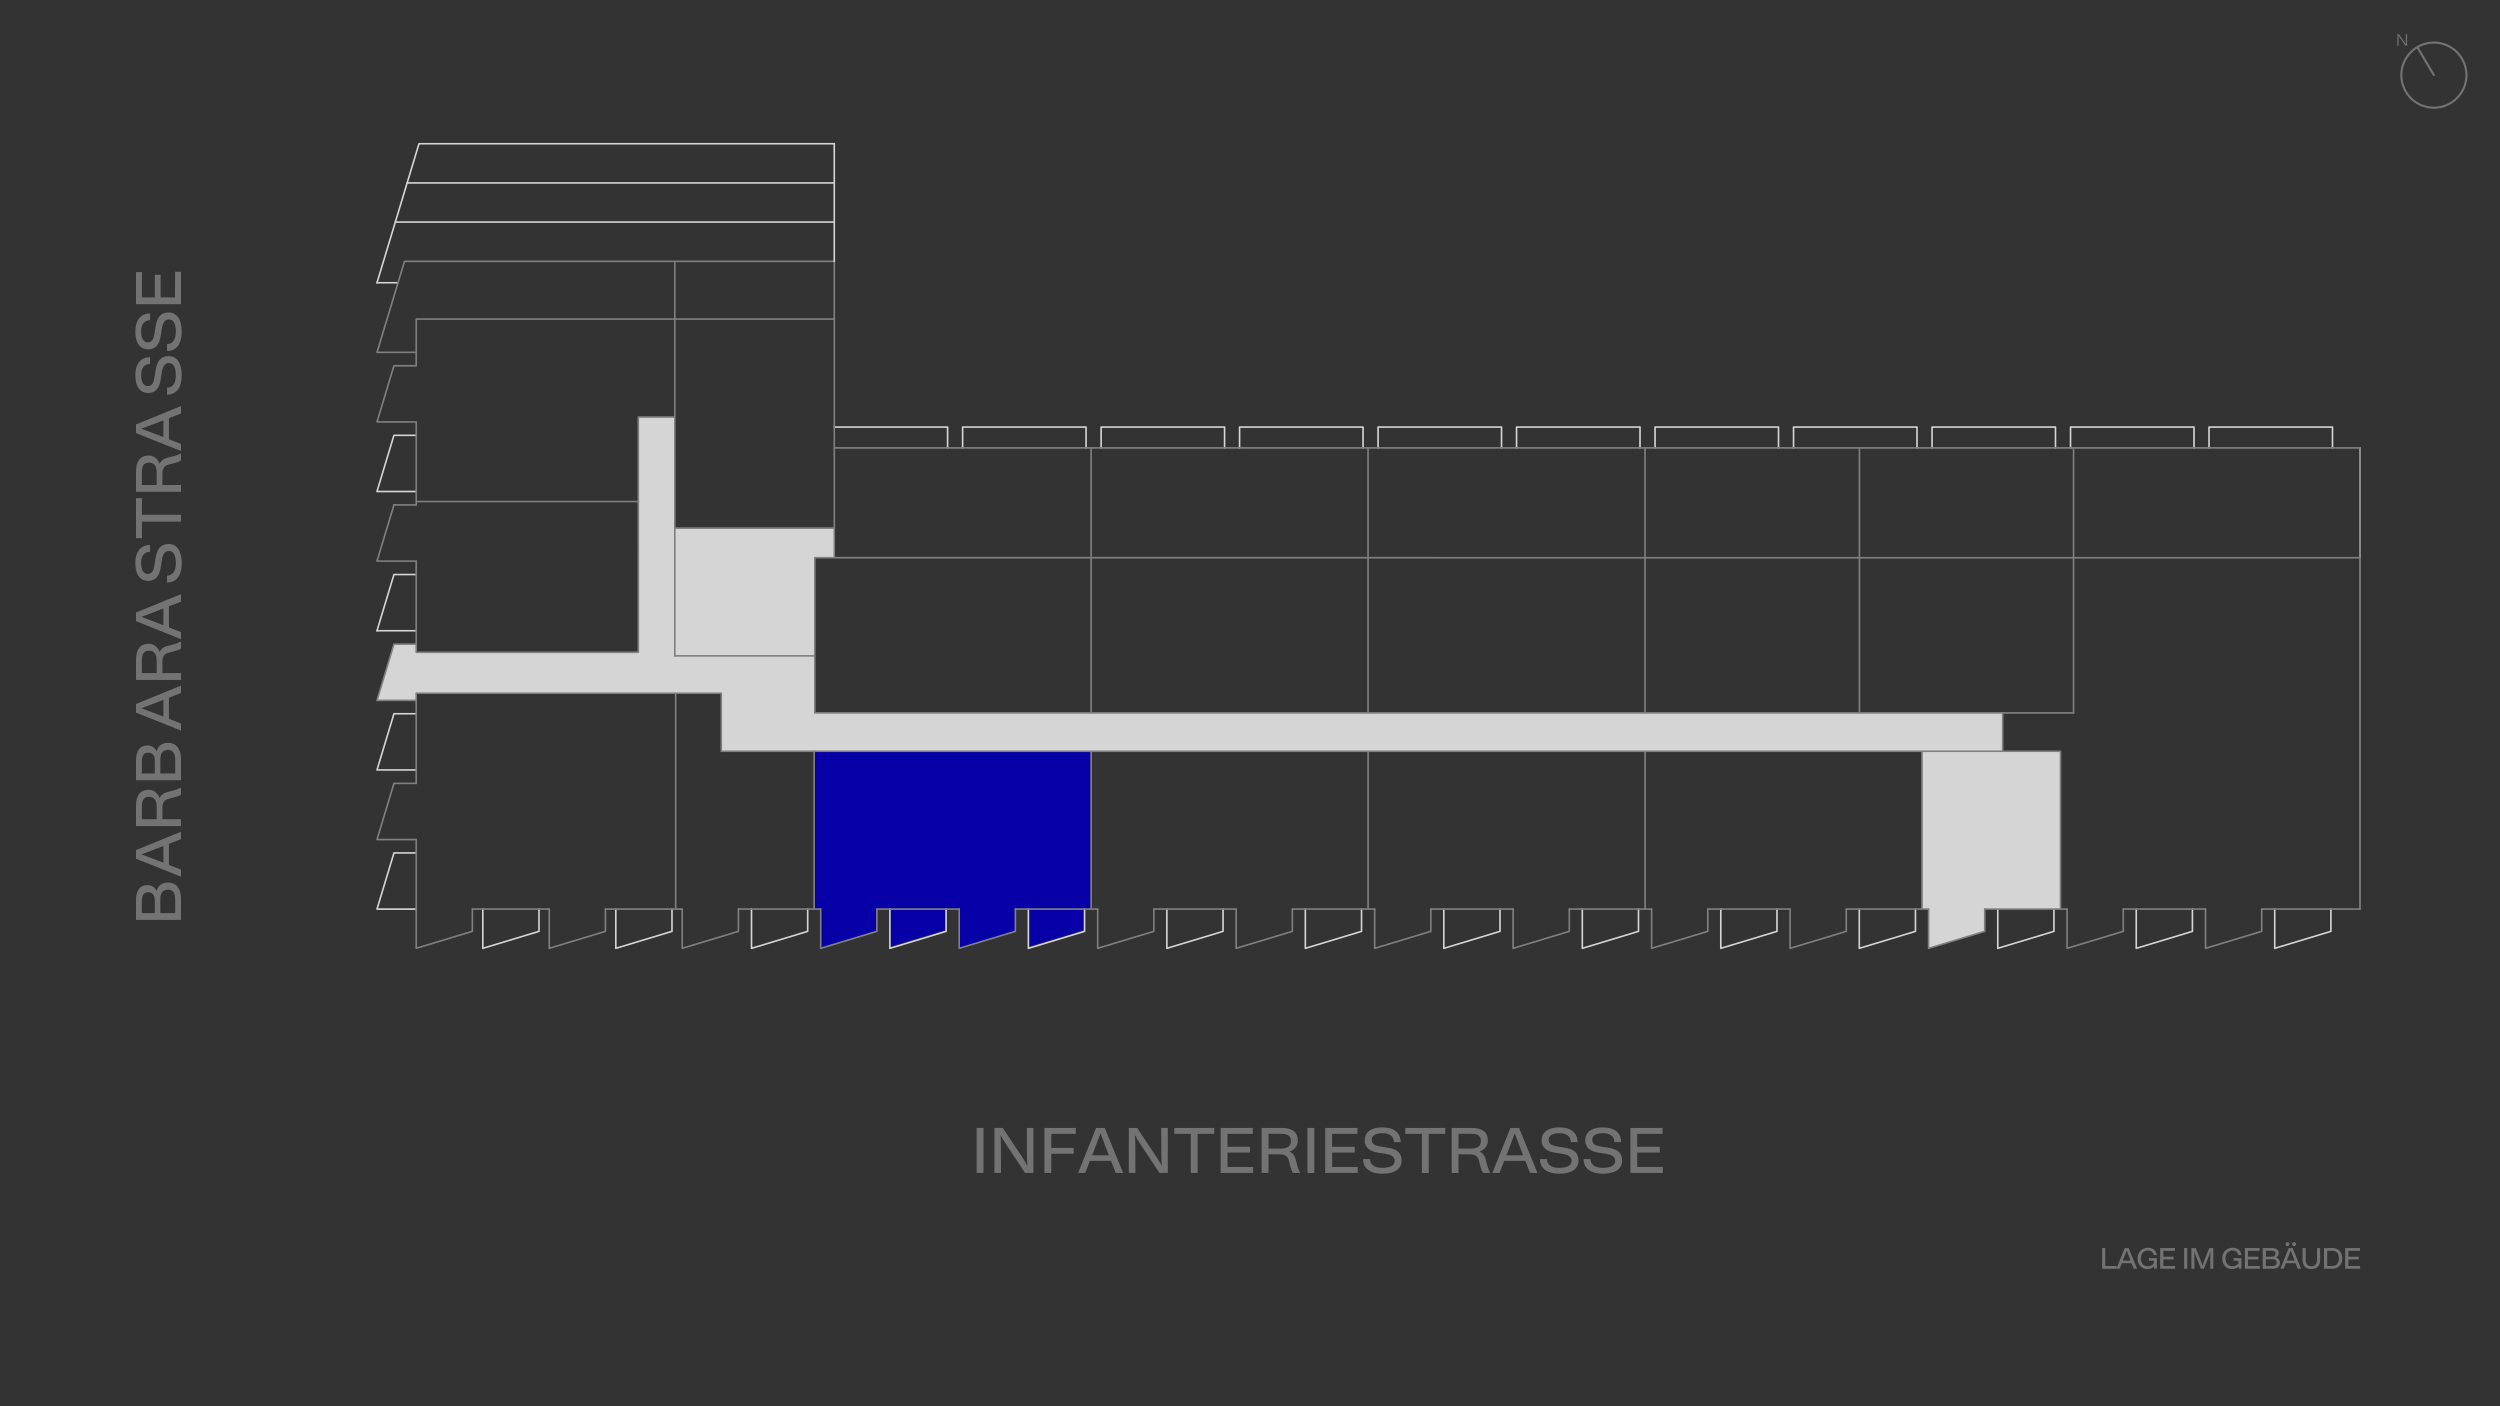 <?xml version="1.0" encoding="UTF-8"?>
<svg xmlns="http://www.w3.org/2000/svg" viewBox="0 0 2000 1125">
  <rect x="0" y="0" width="2000" height="1125" fill="#333333" stroke="none"/>
  <defs>
    <style>
      .cls-1 {
        fill: #fff;
      }

      .cls-2 {
        stroke: #d5d5d5;
      }

      .cls-2, .cls-3 {
        fill: none;
        stroke-linecap: round;
        stroke-linejoin: round;
        stroke-width: 1.3px;
      }

      .cls-4 {
        fill: #0600a6;
      }

      .cls-5 {
        fill: #737373;
      }

      .cls-6 {
        fill: #d5d5d5;
      }

      .cls-3 {
        stroke: gray;
      }
    </style>
  </defs>
  <g id="Nordpfeil">
    <g>
      <path class="cls-5" d="M1947.11,87h-.03c-7.18,0-13.93-2.82-19.01-7.9-5.07-5.09-7.86-11.84-7.85-19.02,.02-14.82,12.08-26.86,26.89-26.86h.03c14.83,.02,26.87,12.1,26.86,26.92,0,7.18-2.81,13.93-7.9,19.01-5.08,5.06-11.82,7.85-18.99,7.85Zm-25.22-26.92c0,6.74,2.61,13.07,7.36,17.84,4.76,4.77,11.09,7.4,17.82,7.41h.44s.04,0,.06,0c6.55-.12,12.7-2.72,17.35-7.36,4.77-4.76,7.4-11.09,7.41-17.82,.02-13.91-11.28-25.24-25.18-25.25h-.03c-13.89,0-25.2,11.29-25.22,25.19Z"/>
      <path class="cls-5" d="M1947.06,60.85c-.29,0-.56-.15-.72-.41l-13.05-22.07c-.23-.4-.1-.91,.29-1.14,.4-.24,.91-.1,1.14,.29l13.05,22.07c.23,.4,.1,.91-.29,1.14-.13,.08-.28,.12-.43,.12Z"/>
      <path class="cls-5" d="M1925.65,27.38v9.2h-1.23l-4.55-6.47c-.39-.56-.8-1.24-1.07-1.71,.03,.56,.08,1.39,.08,2.01v6.16s-1.01,0-1.01,0v-9.2h1.23l4.54,6.44c.41,.59,.83,1.28,1.1,1.75-.04-.56-.09-1.41-.09-2.2v-5.99h1.01Z"/>
    </g>
  </g>
  <g id="Lage_im_Gebäude" data-name="Lage im Gebäude">
    <g id="LAGE_IM_GEBÄUDE" data-name="LAGE IM GEBÄUDE">
      <path class="cls-5" d="M1693.33,1012.82v2.18h-11.62v-16.56h2.52v14.38h9.1Z"/>
      <path class="cls-5" d="M1705.23,1010.56h-7.78l-1.7,4.44h-2.62l6.62-16.56h3.17l6.77,16.56h-2.74l-1.73-4.44Zm-.79-2.06l-1.56-4.01c-.6-1.49-1.2-3.14-1.54-4.1-.36,.96-.96,2.62-1.54,4.1l-1.54,4.01h6.17Z"/>
      <path class="cls-5" d="M1725.46,1006.53v8.42h-2.11l-.14-1.73c-1.03,1.1-2.86,2.02-5.45,2.02-3.91,0-7.68-2.9-7.68-8.5s4.01-8.54,8.28-8.54c3.79,0,6.82,2.06,7.01,5.86h-2.5c-.24-2.42-2.16-3.65-4.61-3.65-2.88,0-5.57,2.04-5.57,6.31s2.57,6.31,5.3,6.31c2.3,0,4.03-.86,5.02-2.28v-2.18h-3.84v-2.04h6.29Z"/>
      <path class="cls-5" d="M1740.1,1012.82v2.18h-11.95v-16.56h11.83v2.18h-9.31v4.75h8.3v2.14h-8.3v5.3h9.43Z"/>
      <path class="cls-5" d="M1747.3,998.44h2.52v16.56h-2.52v-16.56Z"/>
      <path class="cls-5" d="M1755.37,1000.81c.05,1.08,.12,2.59,.12,3.74l.02,10.44h-2.38v-16.56h3.43l4.49,11.38c.38,.91,.72,2.06,.96,2.81,.24-.77,.6-1.9,.94-2.81l4.44-11.38h3.26v16.56h-2.38v-10.44c0-1.01,.07-2.38,.12-3.38-.31,.98-.77,2.28-1.1,3.17l-4.27,10.66h-2.26l-4.2-10.66c-.41-1.03-.86-2.47-1.2-3.53Z"/>
      <path class="cls-5" d="M1793.17,1006.53v8.42h-2.11l-.14-1.73c-1.03,1.1-2.86,2.02-5.45,2.02-3.91,0-7.68-2.9-7.68-8.5s4.01-8.54,8.28-8.54c3.79,0,6.82,2.06,7.01,5.86h-2.5c-.24-2.42-2.16-3.65-4.61-3.65-2.88,0-5.57,2.04-5.57,6.31s2.57,6.31,5.3,6.31c2.3,0,4.03-.86,5.02-2.28v-2.18h-3.84v-2.04h6.29Z"/>
      <path class="cls-5" d="M1807.81,1012.82v2.18h-11.95v-16.56h11.83v2.18h-9.31v4.75h8.3v2.14h-8.3v5.3h9.43Z"/>
      <path class="cls-5" d="M1823.96,1010.2c0,3-2.16,4.8-5.95,4.8h-7.8v-16.56h7.15c3.7,0,5.62,1.46,5.62,4.1,0,1.61-.77,2.88-2.14,3.5,2.06,.58,3.12,2.02,3.12,4.15Zm-11.23-9.62v4.78h4.73c1.8,0,2.93-.79,2.93-2.52,0-1.61-1.22-2.26-3.38-2.26h-4.27Zm8.62,9.55c0-1.85-1.3-2.74-3.29-2.74h-5.33v5.47h5.09c2.28,0,3.53-.91,3.53-2.74Z"/>
      <path class="cls-5" d="M1836.44,1010.56h-7.78l-1.71,4.44h-2.62l6.62-16.56h3.17l6.77,16.56h-2.74l-1.73-4.44Zm-8.04-15.27c0-.98,.77-1.54,1.61-1.54s1.58,.55,1.58,1.54-.74,1.54-1.58,1.54-1.61-.53-1.61-1.54Zm7.25,13.2l-1.56-4.01c-.6-1.49-1.2-3.14-1.54-4.1-.36,.96-.96,2.62-1.54,4.1l-1.54,4.01h6.17Zm-1.99-13.2c0-.98,.77-1.54,1.61-1.54s1.58,.55,1.58,1.54-.74,1.54-1.58,1.54-1.61-.53-1.61-1.54Z"/>
      <path class="cls-5" d="M1849.01,1015.24c-3.79,0-6.94-1.99-6.94-7.18v-9.62h2.5v9.34c0,3.96,2.14,5.23,4.51,5.23s4.51-1.25,4.51-5.18v-9.38h2.52v9.6c0,5.04-3.29,7.2-7.1,7.2Z"/>
      <path class="cls-5" d="M1873.78,1006.67c0,5.33-3.41,8.33-7.92,8.33h-6.62v-16.56h6.79c4.51,0,7.75,2.9,7.75,8.23Zm-2.62,.05c0-4.15-2.28-6.1-5.3-6.1h-4.1v12.19h4.1c3.02,0,5.3-1.92,5.3-6.1Z"/>
      <path class="cls-5" d="M1888.11,1012.82v2.18h-11.95v-16.56h11.83v2.18h-9.31v4.75h8.3v2.14h-8.3v5.3h9.43Z"/>
    </g>
    <g id="F126">
      <polygon class="cls-4" points="711.96 726.13 711.96 757.37 756.7 743.85 756.7 726.13 711.96 726.13"/>
      <polygon class="cls-4" points="822.34 726.32 822.34 757.55 867.08 744.03 867.08 726.32 822.34 726.32"/>
      <g id="F126-2" data-name="F126">
        <polygon class="cls-6" points="510.68 333.62 510.68 521.83 332.96 521.83 332.96 515.3 315.18 515.3 301.6 560.25 332.96 560.25 332.96 554.56 577.06 554.56 577.06 601.01 1602.14 601.01 1602.14 570.33 651.84 570.33 651.84 524.66 539.85 524.66 539.85 333.62 510.68 333.62"/>
        <polygon class="cls-1" points="651.33 727.27 656.54 727.27 656.54 758.63 701.49 745.04 701.49 727.27 767.34 727.27 767.34 758.63 812.28 745.04 812.28 727.27 872.9 727.27 872.9 601.01 651.33 601.01 651.33 727.27"/>
        <polygon class="cls-6" points="1537.65 727.27 1542.88 727.27 1542.88 758.63 1587.82 745.04 1587.82 727.27 1648.44 727.27 1648.44 601.01 1537.65 601.01 1537.65 727.27"/>
        <polygon class="cls-6" points="667.41 422.49 539.85 422.49 539.85 524.66 651.84 524.66 651.84 446.12 667.41 446.12 667.41 422.49"/>
        <polygon class="cls-4" points="872.9 727.27 872.9 601.01 651.33 601.01 651.33 727.27 656.54 727.27 656.54 758.63 701.49 745.04 701.49 727.27 767.34 727.27 767.34 758.63 812.28 745.04 812.28 727.27 872.9 727.27"/>
        <path class="cls-2" d="M332.97,459.63h-17.8l-13.58,44.94m31.36,66.41h-17.77l-13.57,44.95h31.37m0,66.41h-17.8l-13.58,44.94h31.38m98.21,0v17.8l-44.94,13.58v-31.38m151.34,0v17.8l-44.94,13.58v-31.38m153.5,0v17.8l-44.94,13.58v-31.38m155.66,0v17.8l-44.95,13.58v-31.38m155.73,0v17.8l-44.94,13.58v-31.38m155.73,0v17.8l-44.95,13.58v-31.38m155.73,0v17.8l-44.95,13.58v-31.38m155.73,0v17.8l-44.94,13.58v-31.38m155.73,0v17.8l-44.94,13.58v-31.38m155.73,0v17.8l-44.95,13.58v-31.38m155.73,0v17.8l-44.94,13.58v-31.38m155.73,0v17.8l-44.94,13.58v-31.38m155.73,0v17.8l-44.95,13.58v-31.38m155.73,0v17.8l-44.95,13.58v-31.38"/>
        <path class="cls-2" d="M1888,446.12v-87.8m-120.78,0v-16.68h98.77v16.68m-209.56,0v-16.68h98.77v16.68m-209.56,0v-16.68h98.75v16.68m-209.56,0v-16.68h98.77v16.68m-209.56,0v-16.68h98.77v16.68m-209.56,0v-16.68h98.77v16.68m-209.56,0v-16.68h98.76v16.68m-209.56,0v-16.68h98.79v16.68m-209.56,0v-16.68h98.77v16.68m-209.56,0v-16.68h98.76v16.68m-201.45-16.68h90.67v16.68M301.6,226.2h16.17m349.65-79.84H325.74m341.68,31.31H316.28m16.68,170.59h-17.8l-13.58,44.94h31.38m-31.37,111.38h31.37"/>
        <path class="cls-3" d="M332.97,403.96h-17.8m17.8,111.34h-17.8l-13.57,45h31.37m0,66.41h-17.8l-13.58,44.94h31.38m44.92,55.62v17.8l-44.92,13.56v-31.36m151.37,0v17.8l-44.95,13.58v-31.38m151.35,0v17.8l-44.95,13.58v-31.38m155.73,0v17.8l-44.95,13.58v-31.38m155.73,0v17.8l-44.94,13.58v-31.38m155.73,0v17.8l-44.94,13.58v-31.38m155.73,0v17.8l-44.95,13.58v-31.38m155.73,0v17.8l-44.94,13.58v-31.38m155.73,0v17.8l-44.94,13.58v-31.38m155.73,0v17.8l-44.95,13.58v-31.38m155.73,0v17.8l-44.95,13.58v-31.38m155.73,0v17.8l-44.94,13.58v-31.38m155.73,0v17.8l-44.95,13.58v-31.38m155.73,0v17.8l-44.95,13.58v-31.38m44.95,17.8h0"/>
        <path class="cls-3" d="M332.97,255.26v37.34m334.47,153.5V255.26m-156.75,145.98h-177.72m1555.03,44.93H651.84m0,124.21v-124.27M332.97,255.26h334.45m934.71,315.06v30.68m-950.29-30.68h1007.02m-1119-45.61h111.98m664.23,202.61v-126.32m-221.58,126.26v-126.26m-221.59,126.26v-126.26m-221.59,126.26v-126.26m886.3,126.26v-126.26m110.79,126.26v-126.26m0,0H651.32m-318.35,70.59v55.62m0-389.71v66.41m1476.44,323.36h78.6m-189.38,0h65.84m-176.64,0h65.85m-176.64,0h65.85m-176.64,0h65.84m-176.64,0h65.85m-176.64,0h65.85m-176.64,0h65.85m-176.65,0h65.85m-176.64,0h65.85m-176.64,0h65.85m-176.64,0h65.84m-278.67,0h61.48m-106.38-434.66h-17.8l-13.57,44.95h31.37m-17.8,66.41l-13.58,44.94h31.38"/>
        <path class="cls-2" d="M667.42,115H335.19m0,0l-33.61,111.23"/>
        <path class="cls-3" d="M332.97,521.83h177.72m0,0v-82.31m0,0h0m29.84,287.75v-172.71m-56.23,172.71h61.46m121.67-472v-46.21m0,0H323.61m0,0l-22.01,72.82m0,0h31.37m1555.03,445.39V358.32m0,0H667.42m991.42,0v212m-171.3-212.01v212.01m-171.52-212.01v212.01m-221.58-212.01v212.01m-221.54-212v212m-295.88,30.68h74.29m-74.26,0v-46.45h-244.09m0,0v72.1m0-177.76v72.94m206.89,2.89V209.06m-29.18,230.41v-105.85m29.17,0h-29.17m156.74,88.87h-127.56"/>
        <line class="cls-2" x1="667.42" y1="115" x2="667.42" y2="209.06"/>
        <path class="cls-5" d="M134.37,706.02c6.52,0,10.43,4.69,10.43,12.94v16.96h-36.01v-15.57c0-8.03,3.18-12.24,8.9-12.24,3.25-.16,6.27,1.68,7.62,4.65,1.28-4.52,4.4-6.74,9.05-6.74Zm-20.93,24.47h10.41v-10.28c0-3.93-1.72-6.37-5.48-6.37-3.49,0-4.91,2.66-4.91,7.36l-.02,9.29Zm20.77-18.73c-4.02,0-5.94,2.81-5.94,7.14v11.59h11.89v-11.12c0-4.99-1.98-7.7-5.95-7.7v.09Z"/>
        <path class="cls-5" d="M135.15,675.08v16.91l9.65,3.7v5.68l-36.01-14.39v-6.9l36.01-14.72v5.95l-9.65,3.76Zm-4.45,1.72l-8.72,3.34c-3.24,1.31-6.83,2.61-8.9,3.34,2.09,.78,5.68,2.08,8.9,3.34l8.72,3.34v-13.35Z"/>
        <path class="cls-5" d="M144.34,630.22h.47v5.56c-1.33,.85-2.79,1.47-4.33,1.82l-5.74,1.51c-3.45,.83-4.81,3.14-4.81,7.36v8.9h14.87v5.48h-36.01v-16.02c0-8.71,3.6-12.99,10.12-12.99,4.18,0,7.31,2.66,8.82,6.57,.95-2.22,2.93-4.02,6.73-4.95l4.75-1.2c1.79-.46,3.51-1.15,5.12-2.06Zm-19,15.13c0-4.79-1.77-7.88-6.05-7.88s-5.8,2.6-5.8,7.88v10.01h11.85v-10.01Z"/>
        <path class="cls-5" d="M134.37,594.28c6.52,0,10.43,4.69,10.43,12.94v16.96h-36.01v-15.57c0-8.04,3.18-12.24,8.9-12.24,3.25-.16,6.27,1.68,7.62,4.64,1.28-4.44,4.4-6.73,9.05-6.73Zm-20.92,24.47h10.4v-10.28c0-3.92-1.72-6.37-5.47-6.37-3.5,0-4.91,2.67-4.91,7.36l-.02,9.29Zm20.77-18.73c-4.02,0-5.95,2.81-5.95,7.15v11.58h11.9v-11.06c0-5.02-1.99-7.73-5.95-7.73v.06Z"/>
        <path class="cls-5" d="M135.15,558.18v16.91l9.65,3.7v5.68l-36.01-14.39v-6.9l36.01-14.7v5.94l-9.65,3.76Zm-4.45,1.72l-8.71,3.34c-3.24,1.3-6.83,2.6-8.9,3.34,2.09,.78,5.68,2.09,8.9,3.34l8.71,3.34v-13.35Z"/>
        <path class="cls-5" d="M144.34,513.32h.47v5.56c-1.33,.85-2.8,1.47-4.34,1.84l-5.74,1.51c-3.44,.83-4.79,3.13-4.79,7.35v8.9h14.87v5.47h-36.01v-15.97c0-8.71,3.59-12.98,10.12-12.98,4.18,0,7.31,2.66,8.82,6.56,.93-2.22,2.91-4.02,6.73-4.95l4.75-1.2c1.79-.46,3.51-1.17,5.12-2.09Zm-19,15.13c0-4.79-1.77-7.88-6.05-7.88s-5.8,2.61-5.8,7.88v10.01h11.85v-10.01Z"/>
        <path class="cls-5" d="M135.15,485.05v16.92l9.65,3.7v5.7l-36.01-14.46v-6.89l36.01-14.72v6.03l-9.65,3.72Zm-4.45,1.72l-8.71,3.39c-3.24,1.3-6.83,2.61-8.9,3.34,2.09,.79,5.68,2.09,8.9,3.34l8.71,3.34v-13.4Z"/>
        <path class="cls-5" d="M134.9,435.18c6.15,0,10.49,4.96,10.49,15.29s-4.59,15.57-11.75,15.57v-5.56c4.28,0,7.1-3.34,7.04-10.01s-2.08-9.71-5.56-9.71-4.95,2.97-5.63,7.2l-.89,5.8c-1.05,7.1-4.23,10.96-10.08,10.96s-10.28-4.45-10.28-14.14,4.75-14.6,11.8-14.6v5.43c-4.61,0-7.26,3.34-7.15,9.28s2.22,8.41,5.37,8.41c3.39,0,4.59-2.56,5.27-6.9l.99-5.94c1.18-7.41,4.26-11.07,10.37-11.07Z"/>
        <path class="cls-5" d="M113.55,398.57v13.25h31.26v5.48h-31.26v13.25h-4.75v-31.98h4.75Z"/>
        <path class="cls-5" d="M144.34,362.84h.47v5.56c-1.33,.85-2.79,1.47-4.33,1.82l-5.74,1.51c-3.45,.83-4.81,3.14-4.81,7.36v8.9h14.87v5.46h-36.01v-16.02c0-8.71,3.6-12.99,10.12-12.99,4.18,0,7.31,2.66,8.82,6.57,.95-2.22,2.93-4.02,6.73-4.96l4.75-1.2c1.79-.44,3.51-1.12,5.12-2.02Zm-19,15.13c0-4.79-1.77-7.88-6.05-7.88s-5.8,2.6-5.8,7.88v10.01h11.85v-10.01Z"/>
        <path class="cls-5" d="M135.15,334.56v16.91l9.65,3.7v5.68l-36.01-14.39v-6.9l36.01-14.7v5.94l-9.65,3.76Zm-4.45,1.72l-8.72,3.34c-3.24,1.3-6.83,2.6-8.9,3.34,2.09,.78,5.68,2.09,8.9,3.34l8.72,3.34v-13.35Z"/>
        <path class="cls-5" d="M134.9,284.87c6.15,0,10.49,4.96,10.49,15.29s-4.59,15.57-11.75,15.57v-5.56c4.28,0,7.1-3.34,7.04-10.01s-2.08-9.71-5.56-9.71-4.95,2.98-5.63,7.2l-.89,5.8c-1.05,7.1-4.23,10.97-10.08,10.97s-10.24-4.38-10.24-14.09,4.75-14.6,11.8-14.6v5.41c-4.61,0-7.26,3.34-7.15,9.28s2.22,8.41,5.37,8.41c3.39,0,4.59-2.56,5.27-6.9l.99-5.94c1.15-7.44,4.23-11.1,10.33-11.1Z"/>
        <path class="cls-5" d="M134.9,249.97c6.15,0,10.49,4.96,10.49,15.29s-4.59,15.57-11.75,15.57v-5.56c4.28,0,7.1-3.34,7.04-10.01s-2.08-9.71-5.56-9.71-4.95,2.97-5.63,7.2l-.89,5.8c-1.05,7.1-4.23,10.96-10.08,10.96s-10.28-4.45-10.28-14.14,4.75-14.62,11.8-14.62v5.43c-4.61,0-7.26,3.39-7.15,9.29s2.22,8.41,5.37,8.41c3.39,0,4.59-2.56,5.27-6.9l.99-5.94c1.18-7.4,4.26-11.07,10.37-11.07Z"/>
        <path class="cls-5" d="M140.06,217.39h4.75v25.98h-36.01v-25.73h4.75v20.26h10.3v-18.06h4.65v18.06h11.52l.03-20.51Z"/>
        <path class="cls-5" d="M781.31,902.34h5.48v36.01h-5.48v-36.01Z"/>
        <path class="cls-5" d="M826.73,902.34v36.01h-6.67l-15.81-23.84c-1.31-1.99-2.77-4.45-3.82-6.42,.11,2.22,.27,5.16,.27,7.51l.1,22.75h-5.27v-36.01h6.67l15.76,23.69c1.36,2.09,2.87,4.65,3.97,6.67-.17-2.29-.37-5.37-.37-7.93l-.11-22.39,5.27-.04Z"/>
        <path class="cls-5" d="M841.02,907.09v11.28h17.94v4.64h-17.94v15.34h-5.48v-36.01h25.11v4.75h-19.62Z"/>
        <path class="cls-5" d="M888.8,928.7h-16.91l-3.7,9.64h-5.68l14.39-36.01h6.9l14.72,36.01h-5.95l-3.76-9.64Zm-1.72-4.45l-3.34-8.71c-1.3-3.24-2.6-6.84-3.34-8.9-.78,2.09-2.09,5.7-3.34,8.9l-3.34,8.71h13.35Z"/>
        <path class="cls-5" d="M934.24,902.34v36.01h-6.67l-15.81-23.84c-1.31-1.99-2.77-4.45-3.8-6.42,.1,2.22,.26,5.16,.26,7.51l.1,22.75h-5.27v-36.01h6.67l15.76,23.69c1.36,2.09,2.87,4.65,3.97,6.67-.17-2.29-.37-5.37-.37-7.93l-.11-22.39,5.27-.04Z"/>
        <path class="cls-5" d="M971.38,907.09h-13.28v31.26h-5.45v-31.26h-13.26v-4.75h31.99v4.75Z"/>
        <path class="cls-5" d="M1002.52,933.61v4.74h-26v-36.01h25.73v4.75h-20.24v10.33h18.05v4.65h-18.05v11.53h20.51Z"/>
        <path class="cls-5" d="M1039.92,937.88v.47h-5.56c-.85-1.33-1.47-2.79-1.82-4.33l-1.51-5.74c-.83-3.45-3.13-4.79-7.35-4.79h-8.9v14.86h-5.47v-36.01h15.96c8.72,0,12.99,3.6,12.99,10.13,0,4.17-2.66,7.31-6.57,8.81,2.22,.95,4.02,2.93,4.96,6.67l1.2,4.75c.45,1.81,1.15,3.55,2.08,5.17Zm-15.08-18.99c4.81,0,7.88-1.78,7.88-6.05s-2.6-5.8-7.88-5.8h-10.01v11.85h10.01Z"/>
        <path class="cls-5" d="M1045.97,902.34h5.48v36.01h-5.48v-36.01Z"/>
        <path class="cls-5" d="M1086.2,933.61v4.74h-26v-36.01h25.73v4.75h-20.24v10.33h18.1v4.65h-18.05v11.53h20.47Z"/>
        <path class="cls-5" d="M1121.31,928.49c0,6.16-4.96,10.49-15.29,10.49s-15.57-4.59-15.57-11.74h5.56c0,4.27,3.34,7.1,10.01,7.04s9.71-2.09,9.71-5.56c0-3.66-2.97-4.96-7.2-5.64l-5.8-.89c-7.1-1.05-10.97-4.23-10.97-10.01s4.45-10.29,14.15-10.29,14.6,4.75,14.6,11.8h-5.43c0-4.59-3.34-7.25-9.28-7.15s-8.41,2.22-8.41,5.37c0,3.34,2.56,4.59,6.9,5.27l5.94,.99c7.41,1.08,11.07,4.15,11.07,10.31Z"/>
        <path class="cls-5" d="M1156.24,907.09h-13.26v31.26h-5.47v-31.26h-13.26v-4.75h31.99v4.75Z"/>
        <path class="cls-5" d="M1191.97,937.88v.47h-5.56c-.85-1.33-1.47-2.79-1.82-4.33l-1.51-5.74c-.83-3.45-3.14-4.79-7.36-4.79h-8.9v14.86h-5.48v-36.01h15.97c8.71,0,12.99,3.6,12.99,10.13,0,4.17-2.66,7.31-6.57,8.81,2.22,.95,4.02,2.93,4.95,6.67l1.2,4.75c.47,1.81,1.18,3.55,2.1,5.17Zm-15.13-18.99c4.79,0,7.88-1.78,7.88-6.05s-2.6-5.8-7.88-5.8h-10.01v11.85h10.01Z"/>
        <path class="cls-5" d="M1220.25,928.7h-16.92l-3.7,9.64h-5.72l14.46-36.01h6.89l14.72,36.01h-5.95l-3.77-9.64Zm-1.72-4.45l-3.39-8.71c-1.3-3.24-2.61-6.84-3.34-8.9-.79,2.09-2.09,5.7-3.34,8.9l-3.34,8.71h13.4Z"/>
        <path class="cls-5" d="M1262.81,928.49c0,6.16-4.96,10.49-15.28,10.49s-15.57-4.59-15.57-11.74h5.56c0,4.27,3.34,7.1,10.01,7.04s9.71-2.09,9.71-5.56c0-3.66-2.98-4.96-7.21-5.64l-5.78-.89c-7.11-1.05-10.97-4.23-10.97-10.01s4.45-10.29,14.15-10.29,14.6,4.75,14.6,11.8h-5.43c0-4.59-3.34-7.25-9.29-7.15s-8.4,2.22-8.4,5.37c0,3.34,2.56,4.59,6.89,5.27l5.95,.99c7.41,1.08,11.06,4.15,11.06,10.31Z"/>
        <path class="cls-5" d="M1297.71,928.49c0,6.16-4.96,10.49-15.29,10.49s-15.57-4.59-15.57-11.74h5.56c0,4.27,3.34,7.1,10.01,7.04s9.71-2.09,9.71-5.56c0-3.66-2.97-4.96-7.2-5.64l-5.8-.89c-7.1-1.05-10.97-4.23-10.97-10.01s4.45-10.29,14.15-10.29,14.6,4.75,14.6,11.8h-5.43c0-4.59-3.34-7.25-9.28-7.15s-8.41,2.22-8.41,5.37c0,3.34,2.56,4.59,6.9,5.27l5.94,.99c7.37,1.08,11.07,4.15,11.07,10.31Z"/>
        <path class="cls-5" d="M1330.3,933.61v4.74h-25.98v-36.01h25.73v4.75h-20.26v10.33h18.06v4.65h-18.06v11.53h20.51Z"/>
      </g>
    </g>
  </g>
</svg>